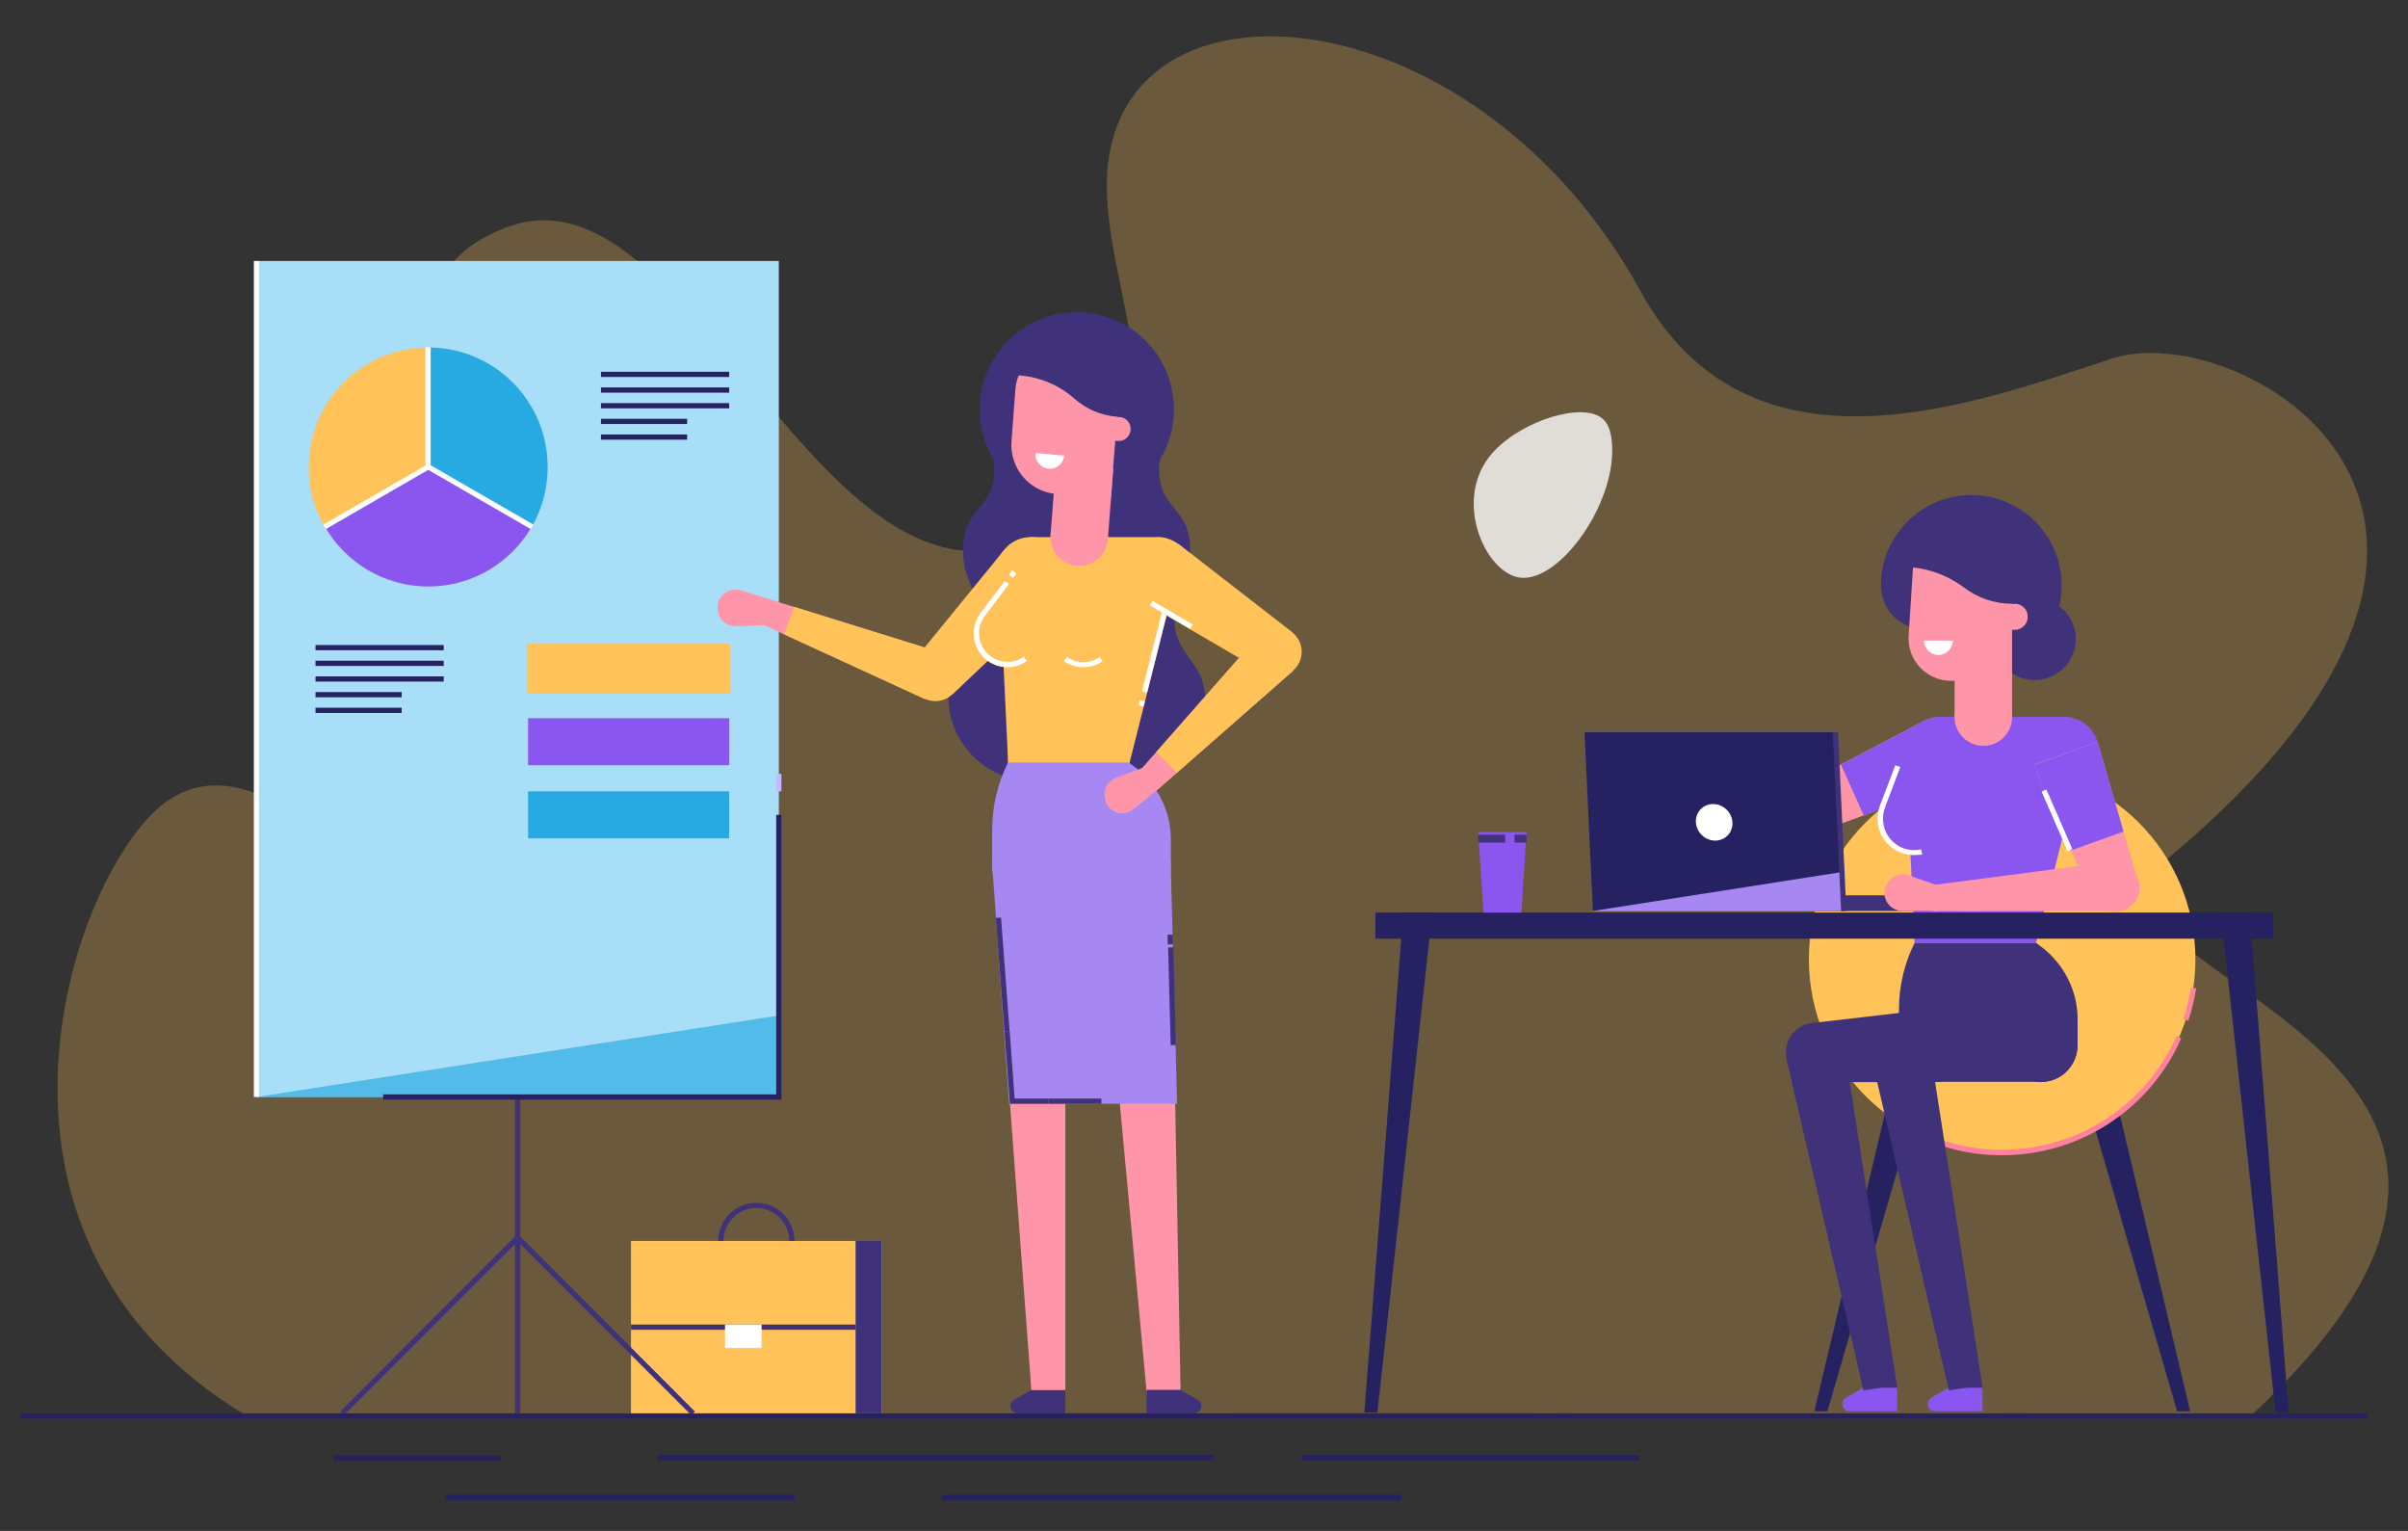 <?xml version="1.0" encoding="utf-8"?>
<!-- Generator: Adobe Illustrator 24.0.3, SVG Export Plug-In . SVG Version: 6.00 Build 0)  -->
<svg version="1.1" id="_x2014_ÎÓÈ_x5F_1" xmlns="http://www.w3.org/2000/svg" xmlns:xlink="http://www.w3.org/1999/xlink"
	 x="0px" y="0px" viewBox="0 0 922 586" style="enable-background:new 0 0 922 586;" xml:space="preserve">
<rect x="0" y="0" width="922" height="586" fill="#333333" stroke="none"/>
<style type="text/css">
	.st0{opacity:0.27;fill:#FFC359;}
	.st1{opacity:0.79;fill:#FFFFFF;enable-background:new    ;}
	.st2{fill:#40327A;}
	.st3{fill:#FFC359;}
	.st4{fill:#FFFFFF;}
	.st5{fill:#A9DEF9;}
	.st6{opacity:0.67;fill:#27AAE1;enable-background:new    ;}
	.st7{fill:#8B56EF;}
	.st8{fill:#27AAE1;}
	.st9{fill:#262262;}
	.st10{display:none;}
	.st11{display:inline;}
	.st12{fill:#C4B8FF;}
	.st13{display:inline;fill:#40327A;}
	.st14{display:inline;fill:#FFC359;}
	.st15{display:inline;fill:#FFFFFF;}
	.st16{fill:#F8F7FF;}
	.st17{fill:#F04F4F;}
	.st18{fill:#FF95A9;}
	.st19{fill:#FF9C35;}
	.st20{fill:#A788F2;}
	.st21{fill:#FF809F;}
	.st22{fill:#AB9AF7;}
	.st23{display:none;fill:#FFFFFF;}
	.st24{display:none;fill:#40327A;}
	.st25{display:inline;fill:#FF809F;}
	.st26{display:inline;fill:#A796F2;}
	.st27{display:none;fill:#A796F2;}
	.st28{display:none;fill:#C4B8FF;}
	.st29{display:inline;fill:#F8F7FF;}
</style>
<path class="st0" d="M861.7,542H94.6c-117.1-69.7-65.7-211.9-30-235.8c48.9-32.7,115.2,90.5,163,68c136.6-64.3-147.5-245.4-33-287.4
	c74.5-27.3,126.3,181.6,217.1,108.6c47.3-38,4.3-93.2,13.4-138.1c14.3-71.1,142.6-56,203,54.1c42.2,76.9,129.9,42.2,181.1,25.7
	c47.5-15.3,180.3,57.9,21.1,191.3C777.4,372.9,1016.1,398.9,861.7,542z"/>
<path class="st1" d="M617.1,168.6c-0.5-4.5-1.8-7.6-4.9-9.3c-9.2-5-32.4,3.1-42.1,15.7c-13.4,17.5-1.2,44.4,11.9,46.1
	C597.2,223.1,619.7,191.8,617.1,168.6z"/>
<g>
	<path class="st2" d="M289.6,489.6c-8.1,0-14.6-6.6-14.6-14.6c0-8.1,6.6-14.6,14.6-14.6c8.1,0,14.6,6.6,14.6,14.6
		S297.6,489.6,289.6,489.6z M289.6,462.4c-6.9,0-12.6,5.7-12.6,12.6s5.7,12.6,12.6,12.6s12.6-5.7,12.6-12.6
		C302.2,468,296.5,462.4,289.6,462.4z"/>
	<rect x="241.6" y="475" class="st3" width="96" height="66"/>
	<rect x="327.6" y="475" class="st2" width="10" height="66"/>
	<rect x="241.6" y="507" class="st2" width="86" height="2"/>
	<rect x="277.6" y="507" class="st4" width="14" height="9"/>
</g>
<rect x="98.2" y="99.9" class="st5" width="200" height="320"/>
<rect x="197.2" y="419.9" class="st2" width="2" height="121.1"/>
<polygon class="st2" points="264.7,541.7 198.2,475.2 131.7,541.7 130.3,540.3 198.2,472.3 266.1,540.3 "/>
<polygon class="st6" points="298.2,388.7 298.2,419.9 98.2,419.9 "/>
<path class="st3" d="M163.9,133v45.8l-39.6,22.9c-3.9-6.7-6.1-14.5-6.1-22.9s2.2-16.2,6.1-22.9C132.2,142.2,147,133,163.9,133z"/>
<path class="st7" d="M203.6,201.6c-7.9,13.7-22.7,22.9-39.6,22.9s-31.7-9.2-39.6-22.9l39.6-22.9L203.6,201.6z"/>
<path class="st8" d="M209.7,178.8c0,8.3-2.2,16.2-6.1,22.9L164,178.8V133c16.9,0,31.7,9.2,39.6,22.9
	C207.5,162.6,209.7,170.4,209.7,178.8z"/>
<rect x="120.8" y="246.9" class="st9" width="49.1" height="2"/>
<rect x="120.8" y="252.9" class="st9" width="49.1" height="2"/>
<rect x="120.8" y="258.9" class="st9" width="49.1" height="2"/>
<rect x="120.8" y="264.9" class="st9" width="33" height="2"/>
<rect x="120.8" y="270.9" class="st9" width="33" height="2"/>
<g>
	<rect x="230.1" y="142.3" class="st9" width="49.1" height="2"/>
	<rect x="230.1" y="148.3" class="st9" width="49.1" height="2"/>
	<rect x="230.1" y="154.3" class="st9" width="49.1" height="2"/>
	<rect x="230.1" y="160.3" class="st9" width="33" height="2"/>
	<rect x="230.1" y="166.3" class="st9" width="33" height="2"/>
</g>
<g>
	<rect x="202.2" y="246.9" class="st3" width="77" height="18"/>
	<path class="st3" d="M279.7,265.4h-78v-19h78V265.4z M202.7,264.4h76v-17h-76L202.7,264.4L202.7,264.4z"/>
</g>
<rect x="202.2" y="274.9" class="st7" width="77" height="18"/>
<rect x="202.2" y="302.9" class="st8" width="77" height="18"/>
<g class="st10">
	<g class="st11">
		<path class="st12" d="M652.6,213.7c-2.9,13.6-7.9,26.7-11.8,40.1c-4.1,13.8-8.1,27.8-8.1,42.1c0.1,18.7,7.5,37.2,20.3,50.8
			c5,5.3,10.9,10,14.8,16.2c3.9,6.2,5.3,14.7,1,20.6c-6.2,8.5-19.6,6.7-28.7,12c-11.5,6.7-13.1,23.8-6.5,35.3s36.3,44.6,78.8,36.5
			c19-3.7,44.8-21.8,44.1-41.1c-0.8-20.2-20-36.5-19.4-56.6c0.4-13.2,9.3-24.4,17-35.1s14.8-23.8,11.3-36.6
			c-5.2-18.7-29.3-24.5-41-40.1c-7.5-10-9.2-23.2-9.7-35.7s-0.1-25.3-4.3-37.2C700.2,156.2,664.2,159.7,652.6,213.7z"/>
	</g>
	<rect x="696.2" y="285.7" class="st13" width="2" height="217.3"/>
	<path class="st13" d="M698.2,348.5l-2-0.3c3.2-19.7,25.6-31.9,26.5-32.4l0.9,1.8C723.5,317.7,701.3,329.8,698.2,348.5z"/>
	<path class="st13" d="M696.2,434.1c-2.2-13.3-18-21.9-18.2-22l0.9-1.8c0.7,0.4,16.9,9.2,19.2,23.5L696.2,434.1z"/>
	<path class="st14" d="M708.3,541h-22.5c-13.7,0-24.7-11.1-24.7-24.7v-20.7h72v20.7C733.1,529.9,722,541,708.3,541z"/>
	<path class="st13" d="M673.8,539c-8.5-4.5-13.8-13.2-13.8-22.8v-7.6h2v7.6c0,8.9,4.9,16.9,12.7,21L673.8,539z"/>
	<rect x="661.1" y="502" class="st15" width="72" height="2"/>
	<rect x="687.2" y="494.5" class="st13" width="45.9" height="2"/>
	<g class="st11">
		<path class="st16" d="M697.9,542H744H697.9z"/>
		<rect x="697.9" y="541" class="st2" width="46.1" height="2"/>
	</g>
</g>
<polygon class="st4" points="124.8,202.5 123.8,200.8 162.9,178.2 162.9,132.9 164.9,132.9 164.9,179.3 "/>
<rect x="182.9" y="167.3" transform="matrix(0.5 -0.866 0.866 0.5 -72.782 254.361)" class="st4" width="2" height="45.8"/>
<g>
	<g>
		<path class="st9" d="M465,558H251.8H465z"/>
		<rect x="251.8" y="557" class="st9" width="213.1" height="2"/>
	</g>
	<g>
		<path class="st9" d="M304.3,573.2H170.7H304.3z"/>
		<rect x="170.7" y="572.2" class="st9" width="133.6" height="2"/>
	</g>
	<g>
		<path class="st9" d="M536.7,573.2H360.4H536.7z"/>
		<rect x="360.4" y="572.2" class="st9" width="176.3" height="2"/>
	</g>
	<g>
		<path class="st9" d="M191.8,558.2H128H191.8z"/>
		<rect x="127.9" y="557.2" class="st9" width="63.8" height="2"/>
	</g>
	<g>
		<path class="st9" d="M627.8,558H498.5H627.8z"/>
		<rect x="498.5" y="557" class="st9" width="129.2" height="2"/>
	</g>
	<rect x="7.8" y="541" class="st9" width="898.4" height="2"/>
	<rect x="400.4" y="541" class="st9" width="56.6" height="2"/>
	<rect x="472.5" y="541" class="st9" width="114.2" height="2"/>
	<rect x="594.8" y="541" class="st9" width="9.2" height="2"/>
	<rect x="766.3" y="541" class="st9" width="9.2" height="2"/>
</g>
<rect x="97.2" y="99.9" class="st4" width="2" height="320"/>
<polygon class="st9" points="299.2,420.9 146.7,420.9 146.7,418.9 297.2,418.9 297.2,311.9 299.2,311.9 "/>
<rect x="297.2" y="296.2" class="st12" width="2" height="6.7"/>
<path class="st2" d="M455.6,252.2c-2.9-4.1-5.8-8-5.8-13.9c0-14.4,6.4-15,5.9-29.4c-0.6-14.4-11.3-13.9-11.9-28.3
	c-0.1-1.9,0.1-3.5,0.5-5c1.1-1.9,2.1-3.9,2.9-6c0.1-0.4,0.3-0.7,0.4-1.1c1.2-3.7,1.9-7.7,1.9-11.8c0-20.5-16.6-37.2-37.2-37.2
	c-20.5,0-37.2,16.6-37.2,37.2c0,4.1,0.7,8.1,1.9,11.8c0.1,0.4,0.2,0.7,0.4,1.1l0,0c0.8,2.1,1.7,4.1,2.9,6c0.3,1.5,0.5,3.1,0.4,4.9
	c-0.6,14.4-11.3,13.9-11.9,28.3c-0.6,14.4,5.9,15,5.9,29.4c0,5.9-2.9,9.8-5.8,13.9c-2.9,4.1-5.8,8.2-5.8,14.5
	c0,17.9,14.5,32.4,32.4,32.4H429c17.9,0,32.4-14.5,32.4-32.4C461.3,260.4,458.5,256.3,455.6,252.2z"/>
<circle class="st17" cx="409.2" cy="292" r="23.3"/>
<path class="st18" d="M288.8,234.5c-0.1-2.8,2.1-5.1,4.9-5.1c2.8-0.1,5.1,2.1,5.1,4.9c0.1,2.8-2.1,5.1-4.9,5.1
	C291.2,239.4,288.9,237.2,288.8,234.5z"/>
<circle class="st19" cx="395.6" cy="218.7" r="13"/>
<path class="st18" d="M283.8,226L283.8,226c-0.7-0.2-1.5-0.3-2.3-0.3c-3.9,0.1-6.9,3.3-6.8,7.2s3.3,6.9,7.2,6.8l12-0.4l1.3-9.8
	L283.8,226z"/>
<path class="st3" d="M349.6,255c-2.2,4.7-0.1,10.3,4.6,12.5s10.3,0.1,12.5-4.6s0.1-10.3-4.6-12.5S351.8,250.3,349.6,255z"/>
<polygon class="st3" points="384.5,210.5 349.8,253 364.7,265.8 404.5,228.1 "/>
<polygon class="st18" points="361,250 295.3,229.6 291.7,238.9 354.2,267.6 "/>
<circle class="st18" cx="401.4" cy="532" r="6.5"/>
<path class="st3" d="M382.6,219.3L386,292h46.5l19.2-76.4c1.3-5.1-2.5-10-7.8-10h-48.3C388.1,205.7,382.2,211.9,382.6,219.3z"/>
<rect x="436.1" y="268.4" transform="matrix(0.244 -0.97 0.97 0.244 69.166 627.461)" class="st4" width="2" height="2"/>
<rect x="426.2" y="248.5" transform="matrix(0.244 -0.97 0.97 0.244 92.233 617.384)" class="st4" width="31.9" height="2"/>
<ellipse class="st3" cx="394.6" cy="218.6" rx="13" ry="13"/>
<path class="st20" d="M385.9,292L385.9,292h20.6h25.9l2.5,1.9c8.4,6.6,13.4,16.7,13.4,27.3v10c0,7.7-6.3,14-14,14h-40.4
	c-7.7,0-14-6.3-14-14v-13.7C379.9,308.7,382,299.9,385.9,292z"/>
<path class="st3" d="M412.8,228.3l-20.7-15.7l-16.6,21.9l0,0c-0.9,1.2-1.7,2.6-2.1,4.2c-2,6.9,1.9,14.1,8.8,16.1
	c5.3,1.6,10.9-0.4,14-4.6l0,0L412.8,228.3z"/>
<rect x="386.7" y="218.9" transform="matrix(0.604 -0.797 0.797 0.604 -21.747 395.962)" class="st4" width="2.1" height="2"/>
<path class="st4" d="M385.8,255.4c-1.2,0-2.5-0.2-3.7-0.5c-3.3-1-6.1-3.2-7.7-6.3c-1.7-3.1-2-6.6-1-9.9c0.4-1.5,1.2-2.9,2.1-4.2
	l9.2-12.1l1.6,1.2l-9.2,12.1c-0.8,1.1-1.4,2.3-1.8,3.5c-0.8,2.8-0.5,5.8,0.9,8.4c1.4,2.6,3.7,4.5,6.5,5.3c3.2,0.9,6.6,0.4,9.3-1.5
	l1.1,1.6C391,254.6,388.4,255.4,385.8,255.4z"/>
<path class="st4" d="M414.9,255.4c-1.2,0-2.5-0.2-3.7-0.5c-1.4-0.4-2.7-1.1-3.9-1.9l1.2-1.6c1,0.7,2.1,1.3,3.3,1.6
	c3.2,0.9,6.6,0.4,9.3-1.5l1.1,1.6C420.1,254.6,417.5,255.4,414.9,255.4z"/>
<path class="st18" d="M435.6,300c1,2.6,3.8,3.9,6.4,2.9s3.9-3.8,2.9-6.4s-3.8-3.9-6.4-2.9C435.9,294.5,434.6,297.4,435.6,300z"/>
<ellipse class="st3" cx="443.5" cy="218.7" rx="13" ry="13"/>
<path class="st18" d="M432.2,310.8c0.7-0.3,1.4-0.7,2-1.2l0,0l9.3-7.6l-4.9-8.5l-11.2,4.2c-3.6,1.4-5.5,5.4-4.1,9
	C424.5,310.4,428.6,312.2,432.2,310.8z"/>
<path class="st3" d="M482.8,256.6c-3.9-3.4-4.3-9.4-0.9-13.3s9.4-4.3,13.3-0.9c3.9,3.4,4.3,9.4,0.9,13.3
	C492.7,259.6,486.7,260,482.8,256.6z"/>
<polygon class="st3" points="451.5,208.4 494.8,242 484.3,257.6 436.9,229.9 "/>
<rect x="447.7" y="226.7" transform="matrix(0.505 -0.863 0.863 0.505 18.607 503.645)" class="st4" width="2" height="17.8"/>
<polygon class="st18" points="495.3,256.6 443.6,302 436.5,294.9 482,243.2 "/>
<polygon class="st3" points="450.6,295.8 442.7,287.9 482,243.2 495.3,256.6 "/>
<polygon class="st3" points="304.1,232.3 300.2,242.8 354.2,267.6 361,250 "/>
<circle class="st20" cx="393.9" cy="331.3" r="14"/>
<ellipse class="st20" cx="434.3" cy="331.3" rx="14" ry="14"/>
<path class="st2" d="M394.9,532h13v9h-18.2c-1.5,0-2.8-1.2-2.8-2.8l0,0c0-1,0.5-1.9,1.4-2.4L394.9,532z"/>
<circle class="st18" cx="445.5" cy="532" r="6.5"/>
<polygon class="st18" points="449.6,402.5 452,531.2 439,532.4 427.1,404.6 "/>
<circle class="st18" cx="396.6" cy="403.7" r="11.3"/>
<polygon class="st18" points="407.9,403.7 407.9,532 394.9,532 385.3,403.7 "/>
<polygon class="st20" points="386.4,422.5 450.7,422.5 448.3,332.3 380,332.3 "/>
<rect x="383" y="351.3" transform="matrix(0.997 -7.504764e-02 7.504764e-02 0.997 -26.913 29.867)" class="st2" width="2" height="43.5"/>
<polygon class="st2" points="401.5,422.5 386.7,422.5 384.6,394.8 386.6,394.6 388.5,420.5 401.5,420.5 "/>
<rect x="401.5" y="420.5" class="st2" width="20.2" height="2"/>
<rect x="447.6" y="362.5" transform="matrix(1 -2.633374e-02 2.633374e-02 1 -9.883 11.946)" class="st2" width="2" height="37.4"/>
<rect x="447" y="357.7" transform="matrix(1 -1.909242e-02 1.909242e-02 1 -6.782 8.619)" class="st2" width="2" height="3.7"/>
<ellipse class="st18" cx="413.2" cy="205.6" rx="11" ry="11"/>
<rect x="400.7" y="181.2" transform="matrix(7.696233e-02 -0.997 0.997 7.696233e-02 190.745 590.41)" class="st18" width="27.1" height="22"/>
<path class="st18" d="M408.3,132.3l1.7,0.1c10.9,0.8,19,10.3,18.2,21.2l-2.9,37.1l-20.7-1.6c-10.4-0.8-18.1-9.9-17.3-20.2l1.5-20.1
	C389.7,139,398.4,131.5,408.3,132.3z"/>
<path class="st18" d="M428,168.8l-4.6-0.4l0.7-9.2l4.6,0.4c2.5,0.2,4.4,2.4,4.2,4.9l0,0C432.7,167.1,430.5,169,428,168.8z"/>
<path class="st2" d="M427.8,159.5l0.9,0.1l2-26.5l-40.3-3.1l-1,13.6l0.9,0.1c7.8,0.6,15.2,3.7,21.1,8.9l0,0
	C415.9,156.6,421.7,159.1,427.8,159.5L427.8,159.5z"/>
<path class="st2" d="M452,532h-13v9h18.2c1.5,0,2.8-1.2,2.8-2.8l0,0c0-1-0.5-1.9-1.4-2.4L452,532z"/>
<path class="st4" d="M407.5,174.4c-0.3,3-2.9,5.3-6,5c-3-0.3-5.3-2.9-5-6L407.5,174.4z"/>
<g>
	<polygon class="st9" points="548.4,349.3 547.3,359.3 527.4,540.7 522.4,540.7 537.3,349.3 	"/>
	<polygon class="st9" points="850.4,349.3 851.4,359.3 871.3,540.7 876.3,540.7 861.4,349.3 	"/>
</g>
<polyline class="st9" points="694.7,540.2 730.6,388.8 743.7,388.8 699.7,540.2 "/>
<polyline class="st9" points="838.6,540.2 802.7,388.8 789.6,388.8 833.6,540.2 "/>
<circle class="st3" cx="766.6" cy="367.2" r="74"/>
<path class="st21" d="M837.9,390.7l-1.9-0.6c1.3-3.9,2.3-8,2.9-12.1l2,0.3C840.2,382.5,839.2,386.7,837.9,390.7z"/>
<path class="st21" d="M766.6,442.2c-12,0-23.4-2.7-34-8.2l0.9-1.8c10.3,5.3,21.5,7.9,33.1,7.9c28.9,0,55.1-17.1,66.8-43.5l1.8,0.8
	C823.3,424.6,796.3,442.2,766.6,442.2z"/>
<circle class="st22" cx="756.3" cy="360.9" r="23.3"/>
<path class="st18" d="M624.7,339.6c-1-2.6,0.4-5.5,3-6.4c2.6-1,5.5,0.4,6.4,3c1,2.6-0.4,5.5-3,6.4
	C628.5,343.5,625.7,342.2,624.7,339.6z"/>
<circle class="st22" cx="742.7" cy="287.5" r="13"/>
<path class="st18" d="M617.3,333.1L617.3,333.1c-0.8,0-1.5,0.2-2.3,0.4c-3.6,1.3-5.5,5.4-4.1,9c1.3,3.6,5.4,5.5,9,4.1l11.3-4.2
	l-1.8-9.7L617.3,333.1z"/>
<ellipse transform="matrix(0.975 -0.223 0.223 0.975 -51.672 162.209)" class="st18" cx="692.4" cy="309.9" rx="9.4" ry="9.4"/>
<polygon class="st18" points="736.6,276 688,301.5 695.7,318.7 747.2,299.7 "/>
<polygon class="st18" points="688,301.5 627.1,333.4 631.1,342.6 695.7,318.7 "/>
<circle class="st2" cx="719.9" cy="531.2" r="6.5"/>
<g>
	<g>
		<path class="st7" d="M729.7,288.1l3.4,72.7h46.5l19.2-76.4c1.3-5.1-2.5-10-7.8-10h-48.3C735.3,274.5,729.3,280.7,729.7,288.1z"/>
	</g>
</g>
<path class="st7" d="M754.9,283c2.5,6.7-1,14.2-7.7,16.7s-14.2-1-16.7-7.7s1-14.2,7.7-16.7C744.9,272.9,752.4,276.3,754.9,283z"/>
<g>
	<g>
		<path class="st2" d="M733.1,360.9L733.1,360.9h20.6h25.9l2.5,1.9c8.4,6.6,13.4,16.7,13.4,27.3v10c0,7.7-6.3,14-14,14h-40.4
			c-7.7,0-14-6.3-14-14v-13.7C727.1,377.6,729.1,368.8,733.1,360.9z"/>
	</g>
</g>
<path class="st7" d="M754.8,292.2l-9.7,25.7l-0.2-0.1c-1.8,5-6.5,8.5-12.1,8.5c-7.1,0-12.9-5.8-12.9-12.9c0-1.7,0.3-3.3,0.9-4.7
	h-0.1l9.7-25.7L754.8,292.2z"/>
<circle class="st7" cx="790.6" cy="287.5" r="13"/>
<ellipse transform="matrix(0.581 -0.814 0.814 0.581 63.321 801.453)" class="st18" cx="809.5" cy="339.3" rx="9.4" ry="9.4"/>
<polygon class="st18" points="803.1,283.9 818.4,336.7 800.6,343 778.7,292.7 "/>
<polygon class="st7" points="778.7,292.8 793,325.5 813.1,318.3 803.1,283.9 "/>
<polygon class="st7" points="747.2,299.7 713.6,312.1 704.9,292.7 736.6,276 "/>
<g>
	<g>
		<circle class="st2" cx="741.1" cy="400.2" r="14"/>
	</g>
</g>
<g>
	<g>
		<circle class="st2" cx="781.4" cy="400.2" r="14"/>
	</g>
</g>
<path class="st7" d="M708.2,540.2c-1.5,0-2.8-1.2-2.8-2.8l0,0c0-1,0.5-1.9,1.4-2.4l6.6-3.8h13v9"/>
<g>
	<g>
		<circle class="st2" cx="695.1" cy="402.8" r="11.3"/>
	</g>
</g>
<polygon class="st2" points="684,405.3 713.5,532.2 726.3,530.2 706.3,401.8 "/>
<circle class="st2" cx="752.6" cy="531.2" r="6.5"/>
<path class="st7" d="M740.9,540.2c-1.5,0-2.8-1.2-2.8-2.8l0,0c0-1,0.5-1.9,1.4-2.4l6.6-3.8h13v9"/>
<g>
	<g>
		<circle class="st2" cx="727.8" cy="402.8" r="11.3"/>
	</g>
</g>
<polygon class="st2" points="716.7,405.3 746.2,532.2 759,530.2 739,401.8 "/>
<g>
	<rect x="748.4" y="247.5" class="st18" width="22" height="27.1"/>
	<circle class="st18" cx="759.4" cy="274.5" r="11"/>
</g>
<circle class="st2" cx="779.1" cy="244.6" r="15.7"/>
<path class="st2" d="M720.2,224.1c0-19.1,15.5-34.6,34.6-34.6s34.6,15.5,34.6,34.6s-15.5,34.6-34.6,34.6L737.2,241
	C727.8,241,720.2,233.4,720.2,224.1L720.2,224.1z"/>
<path class="st18" d="M771.4,241.1h-5v-10h5c2.8,0,5,2.2,5,5l0,0C776.4,238.9,774.1,241.1,771.4,241.1z"/>
<path class="st18" d="M732.8,212.1h37.6v48.5H747c-9.3,0-16.8-7.9-16.2-17.2L732.8,212.1z"/>
<path class="st2" d="M770.4,231.1h1v-28.9h-29.8c-7.9,0-14.2,6.4-14.2,14.2v0.6h1c8.5,0,16.8,2.8,23.6,7.9l0,0
	C757.2,228.9,763.7,231.1,770.4,231.1L770.4,231.1z"/>
<rect x="702" y="342.7" class="st2" width="48" height="6"/>
<polygon class="st9" points="705.9,348.8 609.9,348.8 609.9,348.7 609.2,333.7 606.7,280.3 702.7,280.3 705.2,333.8 "/>
<ellipse transform="matrix(0.699 -0.715 0.715 0.699 -27.285 564.183)" class="st4" cx="656.3" cy="314.5" rx="6.8" ry="7.2"/>
<polygon class="st20" points="705.9,348.8 609.2,348.8 609.9,348.7 705.2,333.8 "/>
<polygon class="st2" points="739.4,386.3 693.7,391.6 695.1,414.2 741.1,414.2 "/>
<path class="st18" d="M735.8,342.1c-0.9,2.6,0.5,5.5,3.1,6.4s5.5-0.5,6.4-3.1s-0.5-5.5-3.1-6.4C739.5,338.1,736.7,339.5,735.8,342.1
	z"/>
<path class="st18" d="M726.2,348.3c0.8,0.3,1.5,0.4,2.3,0.4l0,0h12l1.7-9.7l-11.3-3.9c-3.7-1.3-7.6,0.7-8.9,4.3
	C720.6,343.1,722.6,347.1,726.2,348.3z"/>
<polygon class="st18" points="809.3,348.7 740.5,348.8 739.9,338.8 808.1,329.9 "/>
<rect x="787" y="301.7" transform="matrix(0.916 -0.4 0.4 0.916 -59.873 341.428)" class="st4" width="2" height="24.9"/>
<path class="st4" d="M732.8,327.3c-7.6,0-13.9-6.2-13.9-13.9c0-1.4,0.2-2.7,0.6-4l0,0l0.3-1l5.9-15.5l1.9,0.7l-5.5,14.5l0,0l-0.3,1
	c-0.6,1.4-0.8,2.8-0.8,4.4c0,6.5,5.3,11.9,11.9,11.9c0.9,0,1.8-0.1,2.7-0.3l0.4,2C734.9,327.2,733.8,327.3,732.8,327.3z"/>
<path class="st4" d="M747.7,245.2c0,3-2.5,5.5-5.5,5.5s-5.5-2.5-5.5-5.5H747.7z"/>
<rect x="703.3" y="280.2" transform="matrix(0.999 -4.652713e-02 4.652713e-02 0.999 -13.87 33.109)" class="st2" width="2" height="68.6"/>
<rect x="526.6" y="349.3" class="st9" width="343.9" height="10"/>
<g>
	<polygon class="st7" points="582.5,349.3 568,349.3 566,318.5 584.5,318.5 	"/>
	<rect x="566" y="319.5" class="st2" width="10.3" height="3"/>
	<rect x="579.9" y="319.5" class="st2" width="4.6" height="3"/>
	<path class="st23" d="M583.5,297.5c0,5-4.1,9.2-9.2,9.2v-7.6c-6.6,0-11.9-5.3-11.9-11.9s5.3-11.9,11.9-11.9v13
		C579.4,288.3,583.5,292.4,583.5,297.5z"/>
	<path class="st24" d="M574.3,308.6h-1V301c-6.6-0.5-11.9-6.1-11.9-12.9c0-7.1,5.8-12.9,12.9-12.9h1v13.1c5.1,0.5,9.2,4.8,9.2,10.1
		C584.5,304.1,579.9,308.6,574.3,308.6z M573.3,277.4c-5.5,0.5-9.9,5.2-9.9,10.8c0,6,4.9,10.9,10.9,10.9h1v7.5
		c4-0.5,7.2-3.9,7.2-8.1c0-4.5-3.7-8.2-8.2-8.2h-1V277.4z"/>
</g>
<g class="st10">
	<polyline class="st25" points="832.3,348.5 832.3,280 853.3,280 853.3,348.5 	"/>
	<rect x="839.3" y="287" class="st15" width="7" height="27.8"/>
	<circle class="st13" cx="842.8" cy="331.7" r="4"/>
	<polyline class="st26" points="811.3,348.5 811.3,280 832.3,280 832.3,348.5 	"/>
	<rect x="818.3" y="287" class="st15" width="7" height="27.8"/>
	<circle class="st13" cx="821.8" cy="331.7" r="4"/>
	<polyline class="st14" points="790.3,348.5 790.3,280 811.3,280 811.3,348.5 	"/>
	<rect x="797.3" y="287" class="st15" width="7" height="27.8"/>
	<circle class="st13" cx="800.8" cy="331.7" r="4"/>
</g>
<g class="st10">
	<ellipse class="st15" cx="740.8" cy="453.5" rx="19.3" ry="19.3"/>
	<path class="st13" d="M740.8,473.8c-11.2,0-20.3-9.1-20.3-20.3c0-11.2,9.1-20.3,20.3-20.3s20.3,9.1,20.3,20.3
		C761.1,464.7,752,473.8,740.8,473.8z M740.8,435.2c-10.1,0-18.3,8.2-18.3,18.3c0,10.1,8.2,18.3,18.3,18.3s18.3-8.2,18.3-18.3
		C759.1,443.4,750.9,435.2,740.8,435.2z"/>
</g>
<g class="st10">
	
		<ellipse transform="matrix(0.924 -0.383 0.383 0.924 -121.606 309.083)" class="st15" cx="716.1" cy="460.2" rx="13.9" ry="13.9"/>
	<path class="st13" d="M716.1,475c-8.2,0-14.9-6.7-14.9-14.9c0-8.2,6.7-14.9,14.9-14.9s14.9,6.7,14.9,14.9
		C731,468.4,724.3,475,716.1,475z M716.1,447.3c-7.1,0-12.9,5.8-12.9,12.9s5.8,12.9,12.9,12.9s12.9-5.8,12.9-12.9
		C729,453,723.2,447.3,716.1,447.3z"/>
</g>
<polyline class="st27" points="698.8,541.9 697.5,531.9 697.2,529.9 694.1,505.5 689.1,467.6 688.9,465.6 687.6,455.5 766.3,455.5 
	764.9,465.6 764.7,467.6 761.1,495.1 756.8,528.5 756.4,531.9 755.1,541.9 "/>
<polyline class="st28" points="698.8,541.9 697.5,531.9 697.2,529.9 694.1,505.5 761.1,495.1 756.8,528.5 756.4,531.9 755.1,541.9 
	"/>
<g class="st10">
	<polygon class="st15" points="706.1,530.8 704.1,530.9 704,529.9 698.2,467.6 698.2,466.7 700.2,466.5 700.3,467.6 706,529.9 	"/>
	
		<rect x="711" y="466.6" transform="matrix(0.999 -5.498077e-02 5.498077e-02 0.999 -26.345 39.901)" class="st15" width="2" height="64.3"/>
	
		<rect x="721" y="466.6" transform="matrix(1 -1.813126e-02 1.813126e-02 1 -8.924 13.172)" class="st15" width="2" height="64.3"/>
	
		<rect x="699.7" y="497.7" transform="matrix(1.854837e-02 -1 1 1.854837e-02 219.602 1221.154)" class="st15" width="64.3" height="2"/>
	
		<rect x="709.6" y="497.9" transform="matrix(5.572983e-02 -0.998 0.998 5.572983e-02 202.293 1211.613)" class="st15" width="64.3" height="2"/>
	<polygon class="st15" points="755.7,466.7 755.6,467.6 749.9,529.9 749.8,530.9 747.8,530.8 747.8,529.9 753.6,467.6 753.7,466.5 	
		"/>
	<path class="st15" d="M688.9,465.6l0.2,2h75.5l0.2-2H688.9z M756.6,529.9h-59.4l0.3,2h58.9l0.4-3.3l0,0L756.6,529.9z"/>
</g>
<g class="st10">
	<path class="st29" d="M687.6,455.5h29.2H687.6z"/>
	<rect x="687.6" y="454.5" class="st13" width="29.2" height="2"/>
</g>
</svg>
